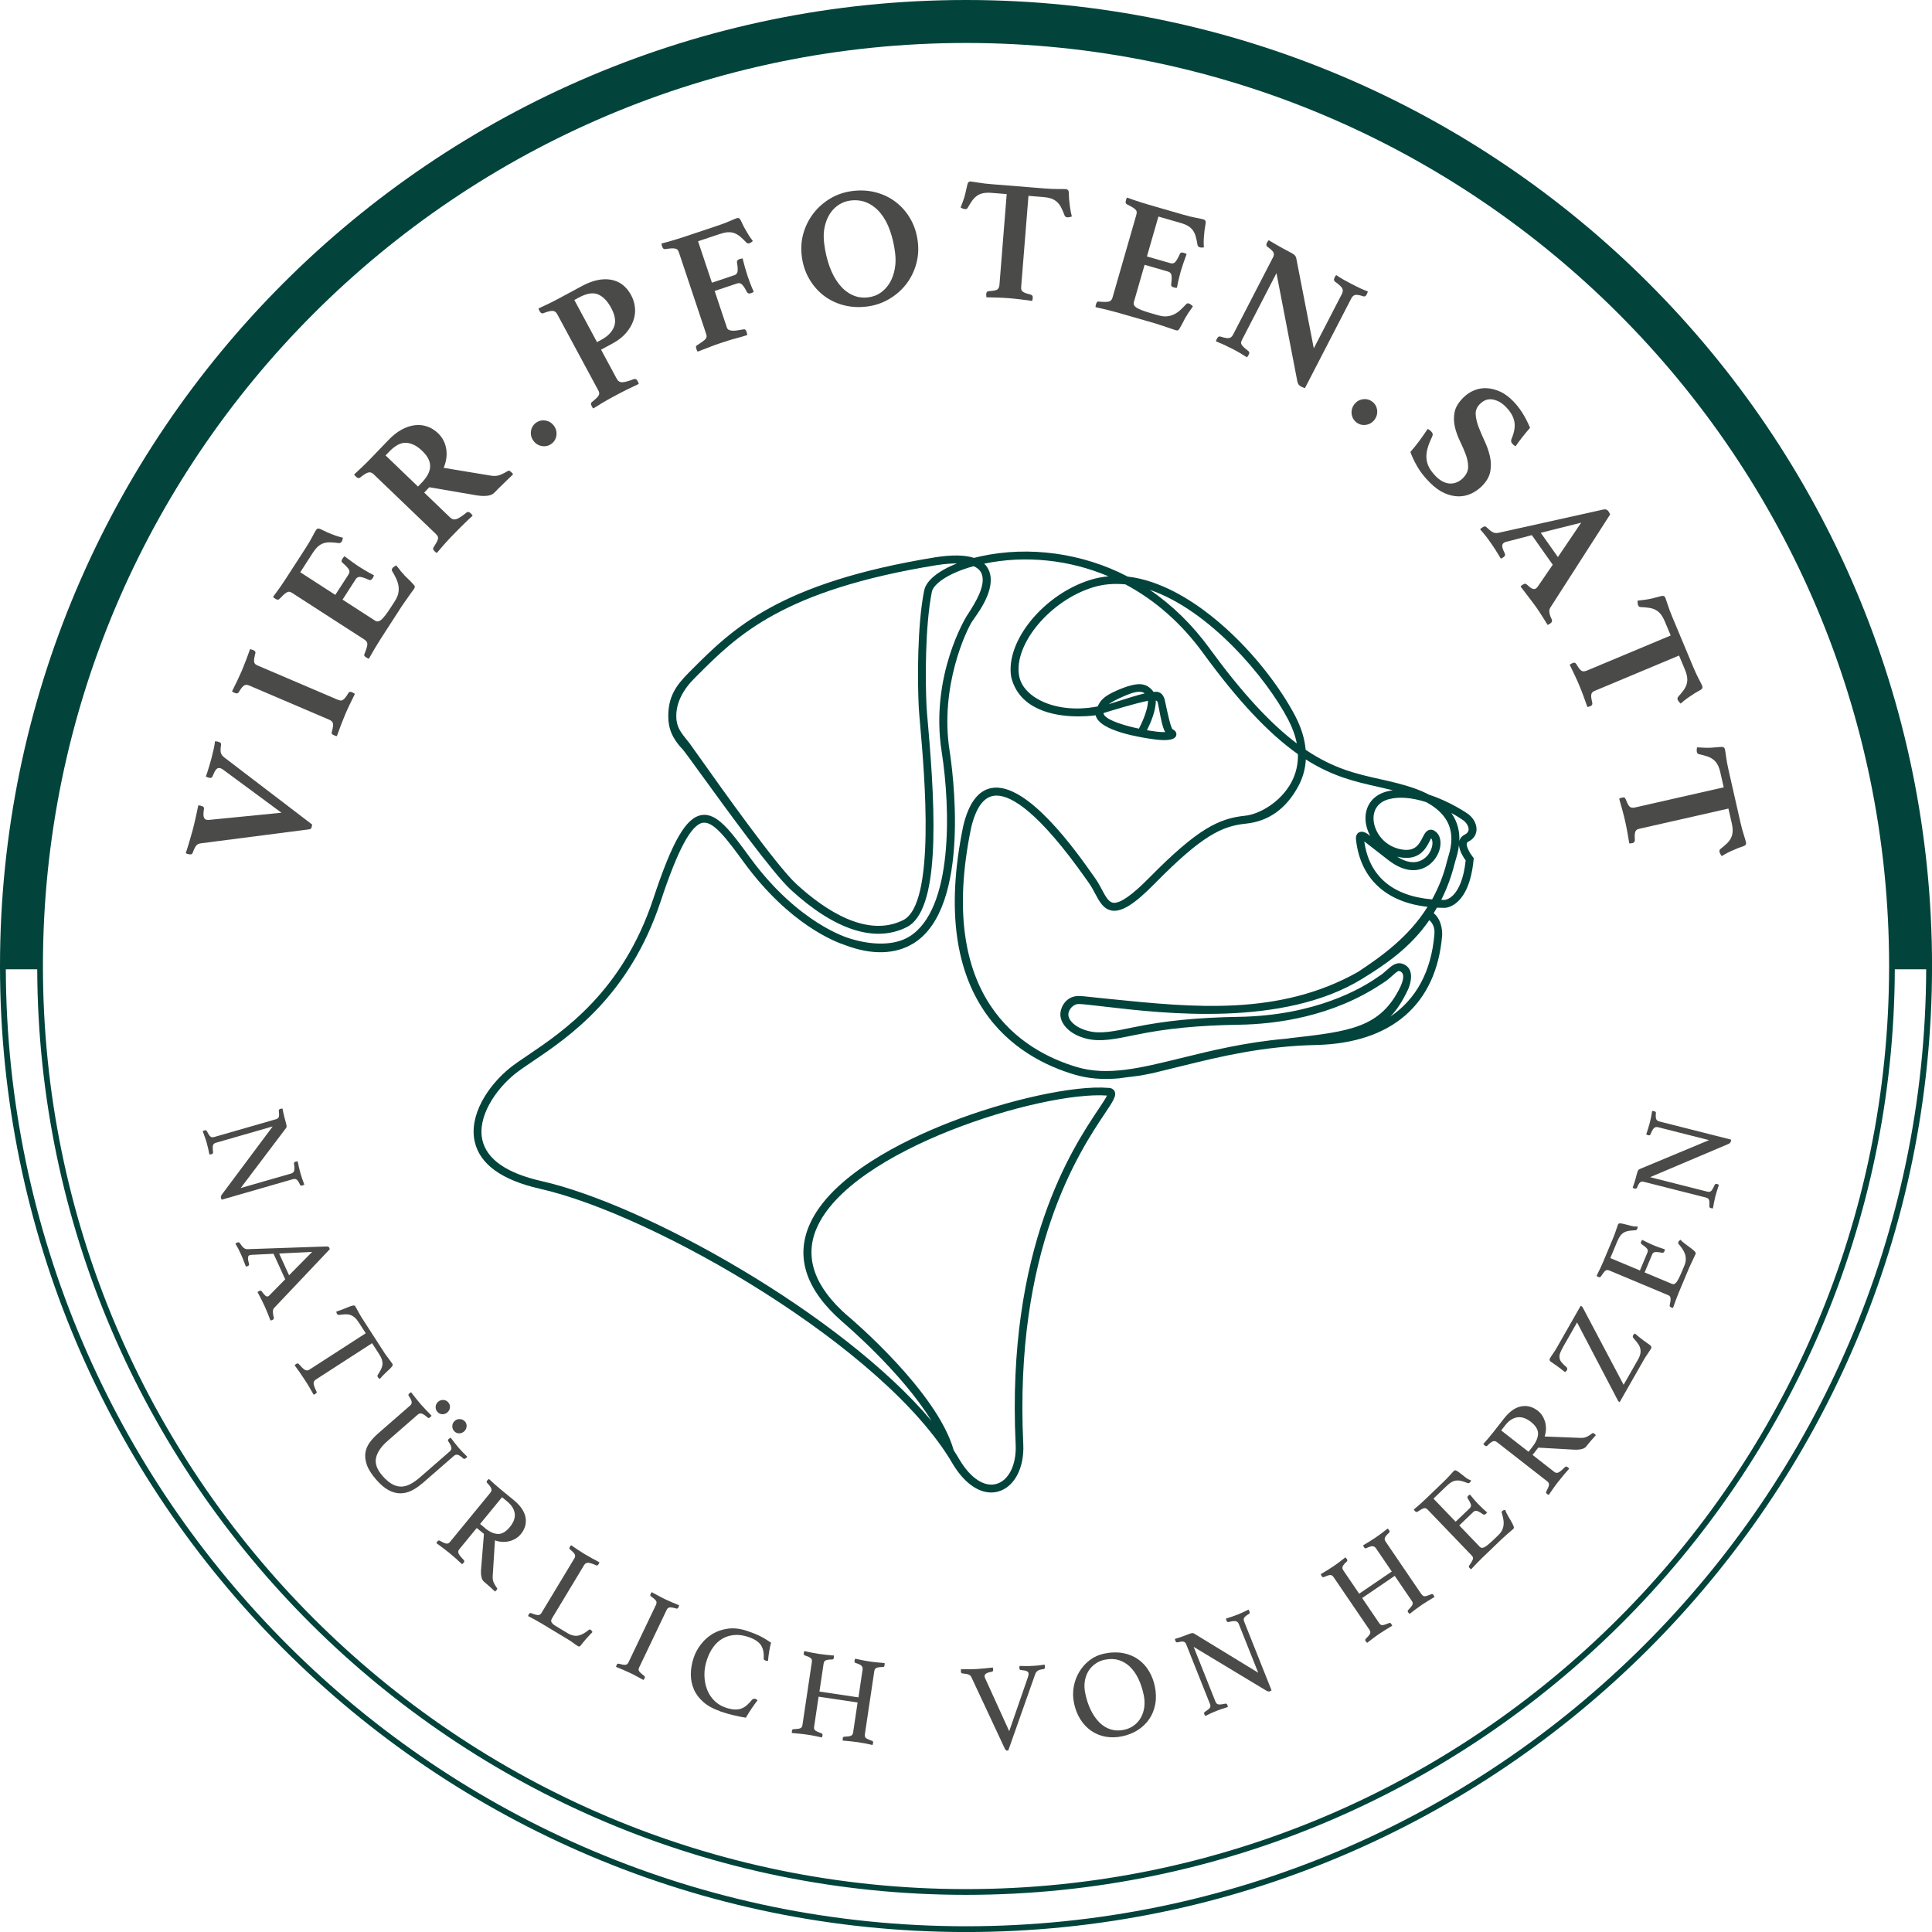 <svg xmlns="http://www.w3.org/2000/svg" id="a" viewBox="0 0 521.57 521.57"><defs><style>.b{fill:#02443b;}.c{fill:#4a4a49;}</style></defs><path class="c" d="M60.32,207.84c-.35-.25-.65-.41-.89-.47-.42-.11-.78,0-1.07,.35-.3,.34-.63,.98-1.01,1.91-.12,.35-.46,.46-1,.32-.06-.02-.13-.04-.2-.08-.07-.04-.15-.06-.24-.09l-.35-.14c.1-.26,.22-.58,.35-.97,.13-.38,.27-.81,.4-1.27,.14-.46,.28-.92,.41-1.39,.14-.46,.26-.89,.36-1.28,.23-.87,.43-1.71,.61-2.52,.18-.8,.3-1.5,.35-2.1l.38,.05c.1,0,.19,0,.28,.03,.09,.02,.16,.04,.22,.06,.58,.15,.83,.41,.76,.78-.16,.99-.18,1.71-.06,2.18,.11,.46,.43,.89,.94,1.28l23.7,18.1c-.01,.16-.02,.28-.05,.37-.02,.09-.05,.2-.08,.32-.06,.24-.15,.4-.27,.48-.12,.08-.36,.14-.72,.17l-28.88,3.73c-.23,.04-.45,.08-.64,.15-.19,.06-.38,.19-.55,.36-.18,.18-.35,.43-.51,.76-.17,.33-.35,.77-.56,1.32-.13,.38-.5,.5-1.11,.34-.09-.02-.21-.06-.38-.1-.16-.04-.28-.1-.36-.19,.15-.44,.32-.94,.49-1.51,.18-.56,.36-1.14,.52-1.72,.17-.58,.33-1.15,.49-1.7,.16-.55,.3-1.04,.41-1.46,.26-.99,.52-2.08,.78-3.27,.27-1.18,.49-2.25,.67-3.2,.17-.02,.33-.01,.48,.03,.15,.04,.27,.07,.36,.09,.54,.14,.78,.4,.72,.77-.16,.99-.19,1.7-.08,2.15,.11,.44,.34,.72,.7,.81,.21,.06,.46,.07,.76,.05l19.54-1.93-15.68-11.57h0Z"></path><path class="c" d="M91.14,188.87c.29,.12,.53,.2,.74,.24,.2,.04,.41,0,.64-.13,.22-.13,.46-.35,.71-.66,.25-.31,.55-.75,.89-1.32,.18-.26,.48-.3,.91-.12,.08,.04,.21,.1,.38,.19,.16,.09,.3,.17,.4,.25-.45,.89-.92,1.85-1.4,2.87-.49,1.02-.91,1.94-1.24,2.74-.35,.83-.73,1.77-1.13,2.81-.4,1.05-.76,2.04-1.09,2.98-.14,.01-.29-.02-.47-.1-.17-.07-.3-.13-.38-.16-.46-.2-.64-.44-.55-.74,.17-.64,.28-1.15,.34-1.55,.05-.4,.04-.72-.03-.95-.07-.23-.18-.42-.35-.55-.16-.14-.39-.27-.67-.39l-21.48-9.18c-.29-.12-.54-.19-.74-.22-.21-.02-.42,.02-.64,.13-.22,.11-.45,.32-.71,.64-.25,.32-.54,.75-.89,1.32-.21,.25-.51,.29-.92,.12-.08-.04-.21-.09-.38-.16-.17-.07-.32-.17-.44-.29,.45-.89,.91-1.84,1.4-2.85,.48-1.01,.9-1.93,1.26-2.76,.34-.8,.71-1.73,1.11-2.79,.4-1.06,.77-2.06,1.1-3,.16,.03,.33,.08,.5,.14,.18,.06,.31,.11,.4,.14,.4,.17,.58,.42,.55,.74-.17,.64-.28,1.15-.34,1.56-.05,.4-.05,.72,.01,.97,.07,.25,.18,.43,.35,.55,.17,.13,.39,.25,.68,.37l21.48,9.18h0Z"></path><path class="c" d="M81.08,154.5l9.44,6.1,3.57-5.52c.32-.49,.34-.96,.05-1.41-.29-.44-.85-1.03-1.67-1.75-.19-.16-.28-.33-.26-.5,.02-.17,.1-.36,.23-.57,.05-.08,.14-.2,.26-.36,.12-.16,.22-.27,.3-.33,.57,.44,1.24,.94,2.01,1.49,.76,.56,1.43,1.01,1.97,1.36,.47,.3,1.03,.65,1.69,1.04,.66,.39,1.42,.8,2.27,1.25,0,.11-.05,.26-.14,.43-.1,.18-.17,.31-.22,.39-.31,.47-.64,.6-1.03,.39-1.09-.48-1.88-.74-2.36-.77-.48-.03-.86,.17-1.15,.62l-3.56,5.52,8.77,5.67c.55,.35,1.14,.25,1.76-.31,.62-.56,1.46-1.65,2.5-3.27l1.06-1.65c.51-.78,.83-1.51,.96-2.18,.14-.67,.15-1.34,.04-2-.11-.66-.32-1.31-.62-1.96-.3-.64-.67-1.32-1.1-2.04-.13-.2-.11-.44,.08-.73,.08-.13,.22-.26,.42-.39,.2-.13,.39-.27,.59-.4,.17,.19,.33,.37,.47,.55,.14,.18,.28,.36,.43,.53,.2,.32,.45,.62,.74,.92,.29,.3,.51,.56,.67,.77,.23,.22,.48,.47,.77,.75,.29,.28,.55,.54,.82,.8,.26,.26,.48,.5,.67,.72,.19,.22,.32,.37,.38,.44,.14,.24,.11,.52-.09,.83-.13,.21-.34,.5-.62,.87-.28,.38-.57,.79-.88,1.23-.31,.45-.63,.9-.95,1.35-.33,.45-.61,.85-.83,1.19l-5.74,8.89c-.49,.76-1.03,1.64-1.63,2.64-.59,1.01-1.11,1.92-1.57,2.73-.14-.01-.29-.08-.46-.19-.17-.11-.29-.19-.37-.24-.39-.25-.52-.52-.38-.8,.46-1.11,.72-1.95,.79-2.51,.07-.56-.16-1.01-.68-1.36l-19.63-12.67c-.26-.17-.5-.27-.72-.3-.22-.03-.46,.03-.72,.17-.26,.14-.55,.36-.87,.66-.32,.29-.71,.68-1.17,1.16-.25,.21-.57,.19-.96-.06-.12-.08-.25-.16-.37-.24-.12-.08-.23-.18-.32-.32,.8-1.07,1.5-2.03,2.08-2.87,.58-.85,1.07-1.58,1.48-2.21l5.19-8.03c.76-1.17,1.37-2.21,1.84-3.11,.47-.9,.8-1.51,1.01-1.82,.18-.29,.44-.42,.76-.4,.26,.06,.68,.24,1.28,.55,.6,.31,1.24,.6,1.92,.85,.5,.21,.98,.4,1.47,.56,.48,.17,1.1,.34,1.83,.52-.03,.16-.07,.34-.12,.53-.05,.19-.12,.36-.23,.52-.18,.29-.44,.42-.76,.4-.88-.13-1.66-.19-2.34-.21-.67-.01-1.29,.08-1.83,.26-.55,.19-1.05,.49-1.51,.92-.46,.42-.91,.99-1.37,1.69l-3.36,5.21h0Z"></path><path class="c" d="M113.81,130.35c.67-.69,1.2-1.39,1.6-2.08,.4-.69,.64-1.39,.7-2.11,.06-.71-.07-1.44-.41-2.17-.33-.73-.91-1.49-1.74-2.29-1.39-1.34-2.81-2.05-4.27-2.16-1.45-.1-2.99,.7-4.63,2.4l-.97,1.01,8.75,8.4,.97-1.01h0Zm2.1,1.18l-1.39,1.45,7.03,6.75c.52,.5,1.09,.62,1.72,.39,.64-.23,1.52-.81,2.67-1.74,.35-.27,.72-.21,1.12,.18,.18,.17,.36,.39,.54,.65-.67,.61-1.49,1.38-2.46,2.33-.97,.94-2,1.99-3.1,3.13-.78,.81-1.51,1.6-2.2,2.38-.68,.79-1.32,1.52-1.9,2.22-.13-.04-.25-.11-.37-.22-.11-.11-.2-.19-.27-.26-.38-.37-.48-.69-.28-.98,.36-.56,.64-1.02,.84-1.39,.2-.37,.33-.68,.38-.93,.05-.26,.03-.48-.06-.68-.09-.19-.25-.4-.47-.62l-16.86-16.18c-.45-.43-.93-.58-1.44-.45-.52,.14-1.27,.61-2.26,1.42-.16,.07-.31,.09-.46,.08-.16-.02-.35-.14-.57-.36-.09-.08-.19-.18-.3-.29-.11-.11-.18-.22-.2-.33,.64-.59,1.38-1.27,2.2-2.06,.82-.78,1.54-1.51,2.17-2.15l4.88-5.08c1.14-1.19,2.31-2.11,3.5-2.78,1.2-.66,2.38-1.06,3.56-1.21,1.17-.14,2.3-.04,3.37,.33,1.07,.36,2.06,.97,2.96,1.83,1.19,1.14,1.92,2.54,2.2,4.21,.27,1.67,.05,3.38-.69,5.13l12.78,2.11c.97,.15,1.82,.08,2.55-.23,.73-.31,1.37-.64,1.91-.98,.13-.09,.27-.13,.41-.12,.14,0,.32,.11,.52,.3,.09,.08,.19,.18,.3,.29,.11,.11,.21,.24,.27,.39-.26,.23-.61,.56-1.05,1-.44,.44-.91,.89-1.39,1.35-.49,.46-.97,.92-1.44,1.4-.47,.47-.86,.86-1.16,1.18-.45,.47-1.1,.76-1.95,.85-.84,.1-1.8,.05-2.89-.12l-12.71-2.18h0Z"></path><path class="c" d="M144.04,119.04c-.6-.8-.83-1.67-.7-2.62,.13-.95,.58-1.71,1.35-2.28,.75-.55,1.59-.76,2.54-.61,.95,.15,1.71,.62,2.31,1.42,.57,.77,.8,1.63,.67,2.58-.13,.95-.57,1.7-1.31,2.26-.77,.58-1.63,.79-2.58,.63-.95-.15-1.7-.61-2.28-1.38"></path><path class="c" d="M162.4,91.69c1.67-.9,2.79-2.05,3.36-3.45,.57-1.4,.31-3.11-.78-5.14-.99-1.83-2.16-3.04-3.51-3.62-1.35-.57-3.08-.3-5.19,.84l-1.23,.67,6.12,11.37,1.23-.66h0Zm-.13,2.72l4.25,7.88c.34,.63,.85,.93,1.52,.9,.68-.03,1.7-.31,3.07-.84,.41-.15,.75,.02,1.02,.51,.12,.22,.22,.48,.32,.78-.82,.37-1.84,.86-3.05,1.46-1.21,.6-2.52,1.28-3.91,2.03-.98,.53-1.93,1.06-2.82,1.6-.9,.53-1.72,1.04-2.49,1.53-.11-.08-.21-.19-.28-.33-.07-.14-.13-.25-.18-.33-.25-.47-.24-.81,.03-1.02,.52-.42,.93-.77,1.23-1.06,.3-.29,.52-.54,.64-.77,.13-.23,.18-.45,.15-.66-.03-.21-.12-.46-.27-.73l-11.08-20.56c-.29-.55-.71-.84-1.24-.87-.53-.03-1.39,.19-2.59,.66-.16,.02-.32,0-.46-.07-.14-.06-.29-.23-.44-.51-.06-.11-.12-.23-.2-.37-.07-.14-.1-.26-.09-.38,.8-.36,1.71-.78,2.73-1.28,1.02-.5,1.93-.96,2.72-1.39l6.2-3.34c2.93-1.58,5.56-2.15,7.91-1.73,2.35,.43,4.16,1.82,5.43,4.18,.58,1.07,.92,2.2,1.03,3.39,.11,1.19-.04,2.37-.46,3.53-.42,1.16-1.08,2.27-1.99,3.32-.92,1.05-2.11,1.99-3.59,2.78l-3.12,1.68h0Z"></path><path class="c" d="M183.27,68.11c-.09-.27-.2-.48-.34-.65-.14-.17-.35-.28-.64-.35-.28-.07-.65-.08-1.1-.05-.45,.03-1.02,.1-1.7,.2-.33,0-.56-.21-.71-.65-.05-.14-.1-.29-.14-.42-.05-.13-.06-.28-.05-.45,1.3-.33,2.44-.65,3.42-.95,.98-.3,1.82-.56,2.49-.78l9.06-3.03c1.36-.45,2.5-.89,3.43-1.29,.93-.41,1.55-.67,1.88-.78,.32-.11,.61-.06,.84,.16,.17,.21,.39,.62,.66,1.23,.27,.61,.59,1.24,.97,1.86,.26,.47,.52,.92,.8,1.36,.28,.43,.64,.95,1.1,1.55-.1,.1-.23,.21-.4,.33-.17,.12-.35,.21-.53,.27-.32,.11-.59,.05-.8-.18-.61-.65-1.17-1.19-1.7-1.62-.52-.43-1.05-.75-1.6-.94-.54-.2-1.12-.27-1.74-.23-.63,.04-1.35,.21-2.18,.48l-5.84,1.95,3.74,11.19,6.1-2.04c.5-.17,.78-.53,.84-1.09,.06-.56,0-1.35-.18-2.37-.04-.41,.18-.7,.65-.86,.09-.03,.23-.07,.43-.12,.2-.05,.35-.07,.44-.07,.17,.7,.38,1.5,.64,2.42,.26,.92,.49,1.68,.7,2.3,.18,.53,.4,1.15,.67,1.87,.27,.71,.6,1.51,.99,2.39-.07,.09-.19,.17-.36,.25-.17,.07-.3,.12-.39,.16-.5,.17-.87,.06-1.09-.32-.44-.9-.85-1.56-1.25-1.97-.39-.41-.85-.53-1.35-.36l-6.1,2.04,3.31,9.9c.1,.3,.28,.5,.56,.63,.27,.12,.6,.19,1,.2,.4,.02,.85-.02,1.34-.1,.5-.09,1.02-.17,1.59-.26,.36-.09,.62,.1,.78,.57,.03,.09,.07,.24,.13,.45,.06,.21,.09,.38,.1,.51-.41,.14-.83,.27-1.24,.39-.42,.12-.84,.24-1.26,.35-.78,.2-1.62,.43-2.49,.71-.87,.27-1.74,.56-2.59,.84-.42,.14-.86,.3-1.35,.47-.48,.18-.98,.37-1.5,.58-.52,.21-1.04,.41-1.55,.59-.51,.19-.98,.37-1.42,.55-.1-.1-.18-.24-.24-.43-.06-.19-.11-.33-.14-.42-.15-.44-.08-.73,.21-.86,.89-.56,1.58-1.05,2.07-1.46,.49-.41,.63-.9,.43-1.5l-7.4-22.15h0Z"></path><path class="c" d="M234.39,80.27c1.3-.16,2.44-.59,3.41-1.29,.98-.7,1.78-1.59,2.42-2.67,.64-1.08,1.08-2.31,1.33-3.69,.26-1.37,.29-2.82,.1-4.33-.27-2.19-.73-4.2-1.38-6.03-.65-1.83-1.48-3.38-2.5-4.64-1.02-1.27-2.22-2.22-3.59-2.85-1.38-.63-2.92-.84-4.61-.63-1.08,.13-2.1,.5-3.06,1.1-.96,.61-1.77,1.41-2.43,2.41-.66,1.01-1.14,2.19-1.44,3.54-.3,1.35-.35,2.85-.15,4.48,.28,2.28,.77,4.37,1.45,6.26,.69,1.89,1.54,3.48,2.57,4.78,1.02,1.3,2.2,2.27,3.53,2.9,1.33,.64,2.78,.86,4.36,.66m-17.96-11.18c-.26-2.16-.1-4.23,.48-6.21,.59-1.98,1.5-3.77,2.75-5.37,1.24-1.59,2.77-2.91,4.56-3.97,1.8-1.05,3.77-1.71,5.93-1.98,2.22-.27,4.34-.14,6.35,.39,2.01,.54,3.8,1.41,5.37,2.63,1.57,1.21,2.88,2.73,3.92,4.54,1.04,1.82,1.69,3.85,1.97,6.1,.27,2.16,.11,4.24-.48,6.24-.58,2-1.5,3.79-2.74,5.37-1.25,1.58-2.78,2.89-4.59,3.95-1.82,1.05-3.8,1.72-5.96,1.98-2.22,.28-4.34,.14-6.34-.39-2.01-.54-3.79-1.42-5.35-2.63-1.56-1.21-2.86-2.73-3.89-4.52-1.04-1.8-1.7-3.84-1.98-6.12"></path><path class="c" d="M277.65,52.85l-1.96,24.45c-.03,.31-.02,.57,0,.77,.03,.21,.13,.39,.31,.56,.17,.17,.43,.32,.76,.46,.33,.13,.81,.27,1.42,.42,.46,.13,.67,.41,.63,.85,0,.09-.03,.23-.05,.42-.03,.18-.07,.34-.11,.46-.99-.14-2.04-.29-3.17-.42-1.13-.14-2.12-.24-2.99-.31-.9-.07-1.9-.13-3.01-.17-1.1-.04-2.15-.07-3.15-.08-.05-.13-.08-.29-.08-.47,0-.19,0-.33,0-.42,.02-.21,.07-.39,.16-.52,.08-.14,.3-.22,.65-.26,1.16-.06,1.9-.21,2.21-.45,.32-.24,.5-.67,.55-1.29l1.95-24.45-4.09-.33c-.87-.07-1.61-.04-2.23,.08-.62,.12-1.17,.35-1.64,.67-.48,.32-.92,.75-1.32,1.3-.4,.55-.82,1.2-1.25,1.98-.15,.27-.39,.39-.73,.36-.19-.01-.4-.08-.64-.17-.24-.1-.42-.18-.54-.26,.28-.72,.51-1.37,.72-1.93,.2-.56,.37-1.11,.51-1.67,.18-.7,.32-1.33,.43-1.88,.11-.55,.21-.95,.33-1.19,.14-.27,.41-.39,.78-.36,.34,.03,1.01,.13,2.01,.3,1,.18,2.22,.32,3.64,.43l14.31,1.15c1.4,.11,2.6,.16,3.61,.15,1.01-.01,1.71,0,2.08,.03,.34,.03,.58,.19,.71,.48,.07,.26,.11,.67,.11,1.23,0,.56,.05,1.2,.15,1.93,.05,.57,.12,1.14,.22,1.73,.09,.59,.23,1.26,.42,2.02-.16,.05-.36,.11-.6,.16-.24,.06-.45,.08-.64,.06-.34-.03-.58-.18-.71-.48-.31-.84-.61-1.55-.93-2.16-.31-.61-.68-1.1-1.1-1.49-.42-.39-.93-.7-1.52-.92-.59-.21-1.31-.35-2.14-.42l-4.09-.33h0Z"></path><path class="c" d="M312.74,58.43l-3.11,10.8,6.32,1.82c.57,.16,1.02,.04,1.37-.36,.34-.4,.74-1.1,1.19-2.11,.1-.23,.23-.36,.4-.39,.17-.03,.38-.02,.61,.05,.09,.03,.23,.08,.42,.15,.19,.07,.33,.14,.41,.19-.26,.67-.54,1.46-.85,2.36-.31,.9-.55,1.66-.73,2.28-.15,.54-.32,1.18-.5,1.92-.18,.74-.36,1.58-.54,2.54-.11,.03-.26,.03-.45,0-.2-.04-.34-.07-.43-.1-.54-.15-.76-.44-.67-.87,.15-1.19,.17-2.01,.06-2.48-.11-.47-.41-.77-.92-.92l-6.32-1.82-2.89,10.04c-.18,.63,.09,1.16,.8,1.59,.72,.43,2,.92,3.85,1.45l1.89,.54c.9,.26,1.68,.36,2.36,.29,.68-.06,1.32-.24,1.93-.53,.6-.3,1.17-.68,1.69-1.16,.53-.48,1.07-1.03,1.64-1.64,.15-.18,.39-.22,.72-.13,.15,.04,.31,.14,.5,.29,.18,.15,.36,.3,.55,.45-.13,.22-.26,.43-.4,.61-.14,.19-.26,.38-.38,.57-.24,.29-.47,.61-.67,.97-.2,.36-.38,.65-.54,.86-.14,.28-.31,.6-.49,.95-.18,.35-.36,.69-.53,1.01-.17,.32-.34,.61-.49,.86-.15,.24-.26,.41-.31,.49-.19,.2-.46,.26-.82,.15-.24-.07-.58-.18-1.02-.34-.44-.16-.92-.32-1.44-.49-.52-.16-1.04-.34-1.57-.52-.53-.19-.99-.34-1.37-.45l-10.17-2.93c-.87-.25-1.87-.51-3-.79-1.13-.28-2.16-.51-3.07-.71-.03-.14,0-.3,.04-.5,.06-.19,.1-.33,.12-.42,.13-.45,.34-.64,.65-.59,1.2,.12,2.07,.13,2.64,.03,.56-.1,.92-.44,1.1-1.04l6.46-22.45c.09-.3,.11-.56,.08-.78-.03-.22-.16-.43-.37-.64-.21-.21-.51-.42-.89-.64-.37-.22-.85-.48-1.45-.78-.28-.18-.35-.49-.21-.94,.04-.15,.09-.29,.12-.43,.04-.13,.11-.27,.21-.4,1.26,.46,2.38,.85,3.35,1.16,.98,.31,1.82,.57,2.54,.78l9.18,2.65c1.34,.39,2.52,.67,3.51,.86,1,.19,1.68,.34,2.04,.44,.33,.09,.53,.3,.6,.61,.02,.27-.03,.73-.16,1.39-.12,.66-.21,1.36-.26,2.09-.06,.53-.09,1.05-.11,1.57-.02,.51,0,1.15,.04,1.9-.17,.02-.35,.03-.55,.04-.2,.01-.38-.01-.56-.07-.33-.09-.53-.3-.6-.61-.14-.88-.3-1.64-.48-2.29-.18-.65-.45-1.21-.78-1.68-.33-.47-.77-.86-1.31-1.18-.54-.32-1.21-.59-2.02-.82l-5.96-1.72h0Z"></path><path class="c" d="M354.66,94.07l7.6-14.71c.31-.61,.33-1.14,.04-1.61-.29-.46-.92-1.03-1.9-1.71-.31-.27-.36-.63-.13-1.07,.04-.08,.1-.19,.17-.33,.07-.14,.17-.26,.3-.37,.65,.44,1.29,.84,1.94,1.21,.65,.37,1.41,.78,2.3,1.24,.88,.46,1.65,.83,2.3,1.14,.65,.3,1.31,.57,1.99,.82-.05,.15-.1,.3-.15,.45-.06,.14-.11,.26-.15,.34-.24,.47-.55,.65-.9,.53-.98-.33-1.7-.46-2.16-.38-.46,.08-.83,.39-1.11,.94l-12.52,24.23c-.12-.03-.32-.11-.59-.22-.27-.12-.45-.21-.53-.25-.19-.1-.38-.26-.55-.47-.17-.21-.3-.53-.39-.96l-5.62-29.15-9.25,17.9c-.14,.28-.24,.52-.29,.72-.05,.2-.01,.41,.1,.63,.11,.21,.32,.46,.61,.74,.29,.28,.7,.62,1.23,1.03,.12,.1,.21,.23,.25,.37,.04,.15,0,.37-.17,.67-.1,.19-.25,.42-.44,.67-.66-.41-1.29-.8-1.87-1.15-.59-.36-1.28-.74-2.08-1.15-.8-.41-1.58-.79-2.33-1.13-.75-.34-1.45-.63-2.08-.89,0-.14,.04-.28,.11-.42,.07-.14,.13-.25,.17-.33,.14-.27,.29-.45,.44-.51,.15-.06,.31-.07,.46-.03,1.08,.35,1.85,.48,2.31,.41,.46-.07,.82-.38,1.1-.9l10.83-20.96c.23-.44,.26-.85,.09-1.24-.17-.39-.73-.91-1.68-1.58-.29-.25-.32-.6-.09-1.05,.03-.05,.06-.11,.1-.18,.03-.07,.09-.14,.16-.21l.21-.31c.38,.23,.73,.44,1.09,.64,.35,.2,.7,.41,1.04,.62,.6,.34,1.2,.68,1.81,1.01,.61,.34,1.11,.6,1.5,.8,.8,.41,1.31,.72,1.52,.92,.21,.2,.37,.45,.46,.73l4.77,24.51h0Z"></path><path class="c" d="M365.59,109.19c.6-.8,1.37-1.27,2.31-1.4,.95-.15,1.8,.07,2.57,.65,.74,.56,1.18,1.32,1.3,2.26,.12,.95-.11,1.82-.71,2.62-.58,.77-1.34,1.22-2.28,1.37-.95,.14-1.79-.06-2.54-.62-.77-.58-1.22-1.35-1.34-2.29-.12-.95,.11-1.81,.68-2.58"></path><path class="c" d="M409.15,120.48c-.26-.13-.5-.31-.72-.53-.31-.31-.47-.59-.48-.84-.01-.25,.03-.46,.11-.64,.76-1.76,1.01-3.31,.76-4.66-.25-1.36-1.04-2.7-2.38-4.05-1.05-1.05-2.21-1.69-3.46-1.92-1.26-.23-2.41,.19-3.47,1.24-.82,.81-1.19,1.74-1.13,2.8,.06,1.06,.33,2.19,.8,3.42,.47,1.22,1.01,2.5,1.64,3.83,.62,1.33,1.09,2.69,1.41,4.06,.31,1.37,.34,2.75,.09,4.12-.26,1.37-1.02,2.69-2.3,3.96-.84,.83-1.8,1.5-2.88,2-1.08,.5-2.23,.74-3.45,.73-1.22-.02-2.49-.32-3.79-.9-1.3-.59-2.62-1.54-3.93-2.87-1.45-1.45-2.58-2.91-3.41-4.37-.82-1.46-1.42-2.74-1.8-3.85,.88-1.01,1.71-2.04,2.48-3.09,.77-1.05,1.5-2.1,2.19-3.13,.31,.13,.6,.34,.89,.63,.26,.26,.41,.51,.45,.74,.03,.23-.03,.51-.19,.84-.55,1.12-.96,2.16-1.21,3.11-.26,.96-.35,1.86-.27,2.7,.07,.85,.32,1.66,.74,2.44,.42,.79,1.04,1.57,1.82,2.37,.68,.68,1.36,1.17,2.03,1.47,.67,.3,1.31,.45,1.93,.45,.61,0,1.21-.13,1.78-.39,.57-.26,1.08-.61,1.52-1.06,.95-.94,1.42-1.95,1.43-3.03,0-1.08-.21-2.2-.65-3.37-.44-1.17-.96-2.38-1.57-3.63-.61-1.26-1.07-2.53-1.37-3.83-.3-1.3-.33-2.61-.08-3.93,.25-1.32,1.04-2.64,2.36-3.96,.88-.88,1.86-1.53,2.95-1.97,1.07-.44,2.2-.63,3.38-.57,1.18,.06,2.36,.36,3.57,.9,1.19,.54,2.35,1.37,3.47,2.5,.92,.93,1.74,1.96,2.48,3.1,.73,1.13,1.46,2.52,2.18,4.18-.62,.7-1.29,1.51-2.02,2.43-.73,.92-1.36,1.77-1.89,2.56"></path><path class="c" d="M420.58,150.39l6.28-9.29-10.91,2.74,4.63,6.55h0Zm-1.39,2.07l-5.65-7.99-6.69,1.75c-.18,.01-.36,.06-.53,.14-.17,.09-.29,.15-.37,.21-.28,.2-.41,.49-.4,.88,0,.39,.24,1.04,.68,1.94,.2,.39,.08,.74-.35,1.04-.18,.13-.41,.25-.7,.38-.44-.73-.9-1.48-1.4-2.27-.5-.79-1.01-1.55-1.54-2.29-.35-.51-.74-1.03-1.17-1.58-.42-.54-.91-1.12-1.47-1.75,.06-.13,.16-.23,.29-.32,.13-.09,.23-.16,.31-.22,.48-.34,.85-.35,1.11-.04,.71,.68,1.27,1.13,1.69,1.34,.42,.22,.92,.27,1.49,.17l28.42-6.31c.57-.1,1,.05,1.29,.46,.09,.13,.17,.26,.25,.4,.08,.14,.15,.29,.24,.46l-16.15,25.16c-.27,.42-.35,.91-.23,1.48,.11,.57,.31,1.13,.6,1.69,.19,.44,.07,.8-.36,1.11-.2,.14-.45,.28-.74,.41-.52-.85-1.04-1.68-1.56-2.49-.52-.82-1.02-1.57-1.5-2.25-.25-.35-.56-.78-.93-1.28-.37-.5-.76-1.01-1.16-1.52-.4-.52-.79-1.03-1.17-1.54-.38-.51-.71-.94-.98-1.27,.06-.13,.16-.23,.29-.32,.13-.09,.23-.16,.31-.21,.23-.16,.43-.24,.6-.23,.18,.01,.31,.05,.41,.14,.6,.57,1.09,.96,1.48,1.15,.39,.2,.75,.18,1.08-.05,.15-.11,.32-.28,.49-.52l4.02-5.87h0Z"></path><path class="c" d="M453.29,176.97l-22.62,9.47c-.29,.12-.52,.24-.68,.36-.17,.12-.29,.29-.36,.53-.07,.23-.09,.53-.06,.89,.04,.36,.13,.84,.28,1.45,.09,.47-.06,.78-.46,.95-.08,.03-.22,.08-.39,.14-.18,.06-.33,.1-.46,.11-.33-.94-.68-1.94-1.08-3.01-.4-1.06-.76-2-1.1-2.8-.35-.83-.75-1.75-1.22-2.74-.47-1-.93-1.95-1.37-2.84,.09-.11,.22-.2,.39-.29,.17-.09,.29-.15,.37-.18,.2-.08,.38-.12,.54-.1,.16,.01,.34,.17,.53,.46,.59,1,1.06,1.59,1.42,1.76,.35,.17,.82,.14,1.39-.1l22.62-9.47-1.59-3.79c-.34-.8-.7-1.45-1.09-1.94-.39-.49-.84-.88-1.35-1.15-.5-.28-1.09-.47-1.76-.58-.67-.11-1.45-.18-2.34-.21-.31,0-.53-.17-.66-.48-.07-.17-.12-.39-.14-.65-.03-.26-.04-.46-.03-.6,.77-.09,1.45-.17,2.04-.25,.59-.08,1.16-.18,1.72-.31,.7-.16,1.33-.32,1.87-.48,.54-.16,.94-.24,1.21-.25,.31,0,.54,.18,.68,.52,.13,.32,.35,.96,.66,1.93,.3,.97,.73,2.11,1.29,3.43l5.54,13.25c.54,1.29,1.05,2.38,1.52,3.28,.48,.9,.79,1.52,.93,1.86,.13,.32,.1,.6-.1,.85-.19,.19-.54,.4-1.04,.66-.5,.26-1.05,.6-1.65,1.02-.48,.3-.96,.63-1.43,.98-.48,.35-1.01,.79-1.6,1.3-.12-.12-.26-.27-.42-.46-.16-.19-.28-.36-.35-.53-.14-.32-.1-.6,.1-.85,.6-.66,1.1-1.26,1.49-1.81,.39-.55,.67-1.11,.82-1.66,.16-.55,.2-1.14,.12-1.77-.08-.62-.28-1.33-.6-2.1l-1.58-3.79h0Z"></path><path class="c" d="M466.64,218.28l-23.92,5.42c-.31,.07-.55,.15-.74,.24-.19,.09-.33,.24-.44,.46-.11,.21-.18,.5-.21,.86-.03,.36-.02,.85,.02,1.48,.01,.47-.2,.76-.62,.86-.09,.02-.23,.04-.41,.07-.19,.02-.34,.04-.47,.03-.16-.98-.34-2.04-.54-3.15-.2-1.12-.41-2.1-.6-2.95-.2-.88-.44-1.85-.73-2.92-.29-1.07-.58-2.08-.86-3.04,.11-.09,.25-.16,.43-.22,.18-.06,.31-.09,.4-.11,.21-.05,.4-.05,.55,0,.15,.05,.3,.23,.43,.55,.41,1.09,.77,1.74,1.1,1.98,.32,.23,.79,.27,1.39,.14l23.92-5.43-.91-4c-.19-.85-.44-1.55-.74-2.1-.3-.55-.68-1.01-1.13-1.37-.45-.36-.99-.65-1.63-.87-.64-.22-1.4-.43-2.27-.61-.3-.06-.49-.26-.57-.59-.04-.18-.05-.41-.03-.67,.02-.26,.05-.46,.08-.59,.77,.05,1.46,.08,2.06,.11,.59,.03,1.17,.02,1.74-.01,.72-.04,1.37-.09,1.92-.15,.56-.06,.97-.08,1.23-.04,.3,.06,.49,.27,.58,.63,.08,.33,.18,1,.31,2.01,.13,1,.35,2.21,.67,3.6l3.18,14.01c.31,1.36,.62,2.53,.94,3.49,.31,.97,.51,1.63,.59,1.99,.08,.33,0,.6-.24,.82-.22,.15-.6,.3-1.14,.47-.54,.17-1.14,.41-1.8,.72-.53,.21-1.06,.45-1.58,.71-.53,.26-1.14,.6-1.8,1.01-.09-.14-.21-.32-.34-.53-.13-.21-.21-.41-.25-.58-.08-.33,0-.61,.25-.82,.7-.54,1.3-1.05,1.78-1.53,.48-.47,.85-.97,1.09-1.49,.25-.52,.39-1.09,.42-1.72,.03-.62-.04-1.35-.23-2.17l-.91-4h0Z"></path><path class="c" d="M64.94,320.74l13.62-3.92c.48-.14,.76-.41,.86-.81,.1-.4,.08-1.03-.05-1.89-.04-.25,.1-.42,.45-.52,.13-.04,.32-.07,.54-.09,.12,.56,.24,1.12,.36,1.7,.13,.57,.27,1.11,.41,1.61,.14,.48,.3,.97,.48,1.49,.18,.51,.37,1.01,.55,1.5-.2,.1-.37,.18-.5,.22-.35,.1-.56,.04-.65-.17-.32-.71-.62-1.17-.89-1.38-.27-.22-.63-.26-1.06-.14l-19.2,5.53s-.07-.11-.11-.22c-.05-.1-.07-.19-.09-.26-.04-.15-.05-.3,0-.46,.04-.15,.15-.35,.34-.59l13.62-18.25-15.35,4.42c-.44,.13-.7,.36-.78,.72-.09,.35-.08,.99,.02,1.9,.02,.23-.12,.38-.43,.47-.13,.04-.31,.07-.54,.09-.11-.56-.23-1.12-.36-1.68-.13-.56-.26-1.08-.4-1.56-.12-.44-.29-.94-.49-1.51-.2-.58-.4-1.1-.57-1.57,.2-.11,.37-.18,.5-.21,.3-.09,.51-.02,.62,.21,.38,.74,.69,1.22,.95,1.44,.25,.22,.59,.27,1.03,.14l16.75-4.82c.35-.1,.58-.3,.69-.6,.11-.3,.11-.86,0-1.67-.02-.25,.13-.43,.45-.52,.11-.03,.21-.05,.31-.05,.06-.02,.14-.03,.24-.03,.08,.45,.17,.87,.26,1.27,.08,.36,.17,.73,.27,1.12,.1,.39,.2,.74,.28,1.04,.18,.63,.28,1.06,.3,1.28,.02,.22-.05,.42-.18,.6l-12.24,16.19h0Z"></path><path class="c" d="M78.03,344.28l6.25-6.32-8.92,.45,2.67,5.86h0Zm-1.04,1.07l-3.14-6.88-5.87,.29c-.3,.01-.52,.05-.69,.13-.43,.19-.45,.96-.07,2.3,.04,.16,.04,.28-.03,.37-.07,.09-.17,.17-.29,.22-.12,.06-.3,.11-.52,.16-.21-.58-.44-1.17-.69-1.81-.25-.63-.51-1.25-.79-1.84-.19-.41-.39-.83-.61-1.25-.22-.42-.47-.85-.74-1.3,.14-.11,.3-.21,.46-.28,.14-.06,.27-.1,.4-.09,.12,0,.24,.08,.34,.24,.39,.59,.74,1.01,1.04,1.26,.3,.25,.65,.37,1.04,.36l21.29-.73c.41-.01,.68,.1,.79,.35,.04,.08,.07,.22,.11,.4l-15.04,15.88c-.23,.26-.33,.64-.3,1.14,.03,.51,.11,.98,.24,1.42,.01,.14,0,.27-.04,.37-.04,.1-.15,.2-.33,.28-.13,.06-.3,.11-.52,.16-.26-.68-.52-1.34-.78-1.99-.26-.65-.52-1.25-.77-1.81-.26-.58-.58-1.22-.94-1.95-.37-.73-.71-1.38-1.02-1.95,.19-.14,.34-.23,.47-.29,.19-.08,.33-.1,.44-.07,.1,.04,.17,.09,.2,.15,.35,.49,.67,.87,.95,1.14,.28,.27,.56,.34,.83,.22,.12-.06,.26-.17,.41-.34l4.2-4.27h0Z"></path><path class="c" d="M100.47,362.6l-15.21,9.83c-.44,.28-.63,.66-.58,1.14,.05,.48,.31,1.18,.77,2.09,.13,.21,.05,.41-.26,.6-.13,.09-.31,.17-.52,.26-.35-.63-.74-1.3-1.14-1.99-.41-.7-.83-1.38-1.28-2.06-.43-.67-.88-1.33-1.35-2.01-.48-.67-.93-1.3-1.36-1.89,.16-.16,.31-.28,.45-.37,.27-.17,.48-.17,.64,0,.67,.78,1.21,1.3,1.62,1.57,.42,.27,.84,.27,1.28-.02l15.21-9.82-1.9-2.94c-.37-.57-.74-1.01-1.1-1.32-.37-.32-.76-.54-1.17-.68-.41-.14-.87-.19-1.36-.17-.5,.02-1.06,.08-1.68,.16-.12,.02-.23,0-.32-.06-.1-.06-.17-.13-.22-.2-.14-.21-.19-.43-.18-.65,.81-.25,1.5-.5,2.1-.75,.59-.24,1.09-.44,1.49-.6,.4-.15,.73-.24,.97-.28,.24-.04,.43,.04,.55,.23,.08,.13,.2,.33,.34,.59,.14,.26,.29,.53,.45,.82,.16,.29,.32,.58,.49,.88,.17,.3,.33,.57,.49,.82l6.14,9.51c.15,.23,.32,.48,.53,.75,.2,.27,.41,.54,.61,.82,.2,.28,.39,.52,.56,.75s.31,.41,.4,.57c.12,.19,.11,.39-.03,.61-.14,.21-.37,.47-.68,.78-.31,.31-.7,.68-1.18,1.11-.48,.43-.97,.96-1.48,1.58-.1-.08-.19-.14-.29-.2-.1-.05-.17-.14-.25-.26-.05-.08-.09-.17-.11-.29-.03-.12,0-.23,.07-.33,.34-.51,.62-.99,.85-1.44,.22-.44,.36-.87,.42-1.29,.05-.42,0-.87-.13-1.33-.14-.46-.39-.98-.76-1.55l-1.89-2.93h0Z"></path><path class="c" d="M122.58,386.32c-.34-.39-.5-.86-.47-1.39,.03-.54,.25-.98,.66-1.34,.41-.36,.88-.52,1.43-.48,.54,.04,.98,.25,1.33,.65,.34,.39,.49,.85,.43,1.37-.05,.53-.28,.97-.69,1.32-.41,.36-.87,.52-1.39,.5-.52-.03-.95-.24-1.29-.63m-4.5-5.16c-.36-.41-.52-.87-.48-1.4,.03-.53,.26-.97,.67-1.33,.41-.36,.88-.52,1.42-.49,.53,.03,.98,.25,1.33,.66,.34,.39,.49,.85,.44,1.37-.05,.52-.28,.97-.69,1.32-.41,.35-.87,.52-1.39,.5-.52-.03-.95-.24-1.29-.63m-4.16,19.33c-.97,.85-1.95,1.5-2.93,1.97-.99,.47-2,.7-3.03,.68-1.03-.01-2.08-.31-3.14-.89-1.06-.58-2.14-1.5-3.26-2.78-1.28-1.47-2.13-2.81-2.55-4.03-.42-1.22-.54-2.33-.37-3.34,.17-1.01,.58-1.92,1.21-2.77,.63-.84,1.35-1.6,2.15-2.3l8.69-7.58c.34-.3,.48-.63,.43-1-.05-.37-.33-.93-.82-1.67-.13-.19-.06-.4,.21-.64,.1-.09,.26-.19,.45-.3,.41,.54,.84,1.09,1.28,1.65,.44,.56,.88,1.08,1.31,1.58,.39,.44,.85,.95,1.4,1.53,.54,.57,1.06,1.1,1.54,1.59-.14,.18-.26,.31-.37,.4-.27,.24-.49,.28-.65,.13-.65-.58-1.18-.94-1.57-1.08-.4-.15-.77-.08-1.11,.22l-8.13,7.09c-1.77,1.54-2.82,3.08-3.16,4.61-.33,1.54,.24,3.14,1.71,4.83,.83,.95,1.65,1.67,2.44,2.15,.79,.48,1.6,.74,2.41,.78,.82,.04,1.66-.16,2.53-.58,.87-.43,1.8-1.08,2.79-1.93l8.05-7.02c.34-.3,.48-.64,.4-1.03-.07-.39-.35-.96-.84-1.69-.15-.2-.09-.42,.19-.66,.1-.09,.26-.19,.46-.3,.4,.52,.79,1.03,1.17,1.52,.38,.49,.72,.91,1.02,1.25,.36,.41,.73,.81,1.12,1.21,.39,.39,.78,.78,1.17,1.16-.14,.18-.26,.32-.37,.41-.08,.07-.19,.13-.33,.16-.14,.03-.25,0-.35-.06-.62-.57-1.11-.91-1.49-1.01-.38-.1-.74-.01-1.08,.29l-8.59,7.49h0Z"></path><path class="c" d="M130.97,412.57c1.22,1,2.38,1.52,3.47,1.54,1.09,.04,2.16-.6,3.22-1.89,.44-.54,.78-1.1,1.02-1.67,.23-.57,.33-1.14,.3-1.73-.03-.58-.22-1.17-.56-1.77-.34-.6-.87-1.19-1.58-1.78l-1.31-1.08-5.93,7.23,1.39,1.14h0Zm-.33,1.52l-1.94-1.59-4.73,5.77c-.31,.38-.35,.79-.11,1.23,.24,.43,.7,1,1.36,1.68,.18,.21,.16,.44-.05,.7-.1,.12-.24,.26-.42,.41-.45-.42-.99-.93-1.64-1.51-.65-.58-1.3-1.13-1.95-1.66-.45-.37-.99-.79-1.61-1.25-.61-.46-1.2-.89-1.75-1.29,.11-.21,.2-.36,.29-.46,.2-.25,.41-.31,.63-.19,.75,.44,1.32,.7,1.72,.77,.39,.08,.73-.06,1.02-.41l10.95-13.35c.27-.33,.35-.68,.23-1.06-.12-.37-.51-.91-1.17-1.59-.16-.16-.13-.38,.1-.66,.09-.1,.22-.23,.4-.38,.5,.47,1.01,.94,1.55,1.42,.54,.49,1.06,.94,1.57,1.35l3.54,2.9c1.89,1.55,2.97,3.13,3.25,4.75,.28,1.62-.16,3.14-1.32,4.55-.32,.38-.71,.73-1.18,1.04-.48,.31-1.02,.56-1.62,.74-.6,.18-1.26,.26-1.96,.25-.71,0-1.44-.14-2.18-.41l-.61,9.67c-.04,.73,.07,1.34,.33,1.85,.26,.5,.53,.95,.81,1.32,.13,.16,.11,.34-.07,.55-.12,.14-.26,.28-.44,.43-.37-.36-.84-.8-1.39-1.29-.55-.5-1.08-.95-1.57-1.35-.37-.3-.61-.77-.73-1.39-.12-.62-.14-1.32-.07-2.08l.77-9.5h0Z"></path><path class="c" d="M148.94,437.08c-.2,.33-.2,.65,.01,.96,.21,.31,.56,.62,1.07,.92l3.16,1.91c.56,.34,1.09,.56,1.58,.66,.49,.1,.97,.11,1.42,0,.45-.09,.91-.28,1.37-.54,.46-.26,.93-.59,1.41-.99,.15-.12,.31-.13,.49-.02,.1,.06,.18,.14,.26,.25,.08,.11,.16,.23,.24,.36-.49,.5-.99,1.04-1.51,1.61-.52,.58-1.07,1.24-1.65,1.99-.15,.2-.29,.3-.42,.3-.13,0-.27-.04-.4-.12-.33-.2-.72-.47-1.19-.82-.46-.35-.88-.63-1.25-.85l-7.26-4.38c-.45-.27-1.01-.6-1.71-.98-.7-.38-1.36-.74-2.01-1.07,.08-.22,.15-.38,.22-.5,.16-.27,.35-.37,.57-.29,.88,.35,1.51,.52,1.9,.53,.39,0,.69-.16,.9-.51l8.93-14.81c.23-.39,.26-.75,.09-1.08-.17-.33-.61-.78-1.32-1.36-.08-.08-.12-.18-.12-.29,0-.12,.04-.24,.11-.35,.08-.14,.2-.29,.36-.46,.64,.43,1.26,.86,1.88,1.28,.62,.41,1.15,.75,1.6,1.02,.66,.4,1.36,.8,2.12,1.22,.75,.42,1.43,.78,2.03,1.09-.08,.22-.15,.38-.22,.5-.2,.33-.41,.44-.63,.33-.89-.4-1.59-.63-2.1-.69-.51-.05-.91,.16-1.2,.65l-8.75,14.52h0Z"></path><path class="c" d="M172.54,450.17c-.2,.41-.18,.76,.03,1.05,.21,.29,.67,.7,1.36,1.23,.18,.14,.21,.35,.08,.63-.06,.12-.16,.28-.3,.46-.61-.34-1.23-.68-1.85-1.01-.62-.34-1.21-.64-1.79-.91-.55-.26-1.16-.54-1.84-.83-.68-.29-1.32-.55-1.93-.79,.05-.22,.11-.39,.17-.52,.13-.28,.31-.4,.54-.34,.84,.23,1.45,.33,1.81,.3,.36-.03,.64-.24,.84-.65l7.44-15.57c.19-.41,.19-.77-.01-1.08-.21-.31-.66-.71-1.38-1.2-.11-.08-.16-.18-.16-.3,0-.12,.04-.24,.1-.36,.06-.12,.16-.27,.29-.46,.59,.33,1.21,.67,1.87,1.02,.65,.34,1.23,.65,1.76,.9,.51,.25,1.1,.51,1.78,.8,.68,.28,1.34,.56,1.99,.82-.06,.22-.11,.39-.17,.52-.14,.31-.33,.43-.55,.38-.83-.25-1.43-.35-1.8-.32-.37,.04-.65,.26-.85,.67l-7.44,15.58h0Z"></path><path class="c" d="M194.38,461.95c-1.8-.6-3.28-1.41-4.45-2.42-1.16-1.01-2.03-2.15-2.59-3.42-.56-1.27-.84-2.64-.84-4.11,0-1.46,.26-2.96,.77-4.48,.42-1.26,1.07-2.47,1.94-3.6,.87-1.14,1.92-2.08,3.16-2.83s2.64-1.21,4.21-1.42c1.57-.2,3.26,0,5.06,.6,.71,.24,1.35,.47,1.93,.7,.58,.23,1.12,.47,1.64,.73,.51,.26,1,.52,1.48,.82,.48,.29,.97,.6,1.47,.94-.17,.59-.33,1.32-.48,2.2-.15,.88-.27,1.79-.34,2.71-.2,.03-.39,.01-.56-.04-.17-.06-.32-.13-.45-.22-.12-.09-.18-.24-.16-.44,.09-1.54-.18-2.76-.82-3.64-.64-.88-1.75-1.59-3.33-2.11-1.33-.45-2.57-.62-3.73-.53-1.16,.09-2.22,.4-3.18,.94-.96,.54-1.79,1.29-2.51,2.26-.72,.97-1.3,2.11-1.74,3.44-.5,1.48-.73,2.92-.69,4.31,.03,1.4,.28,2.67,.74,3.83,.46,1.16,1.11,2.15,1.97,2.99,.85,.83,1.86,1.44,3.01,1.83,.92,.31,1.73,.48,2.42,.51,.7,.03,1.3-.05,1.84-.26,.53-.2,1.03-.51,1.49-.91,.46-.41,.92-.89,1.39-1.45,.26-.27,.57-.35,.93-.23,.11,.04,.21,.09,.32,.16,.11,.07,.19,.14,.23,.2-.51,.66-1.04,1.4-1.6,2.22-.55,.81-1.07,1.64-1.55,2.49-1.11-.18-2.22-.4-3.35-.67-1.12-.27-2.34-.62-3.65-1.06"></path><path class="c" d="M233.48,468.22c-.07,.45,.03,.78,.3,.99,.27,.21,.82,.47,1.67,.77,.22,.08,.3,.25,.26,.52-.03,.18-.08,.37-.16,.59-.55-.13-1.21-.26-1.96-.42-.75-.14-1.42-.26-2.03-.35-.62-.09-1.28-.17-1.99-.24-.71-.07-1.4-.13-2.08-.19-.01-.23,0-.43,.02-.61,.04-.27,.17-.41,.4-.43,.85-.03,1.45-.11,1.79-.25,.34-.14,.54-.42,.61-.87l1.21-8.12-10.53-1.57-1.21,8.12c-.07,.45,.03,.78,.3,.99,.27,.21,.82,.47,1.67,.78,.24,.08,.34,.26,.3,.53-.03,.18-.08,.37-.16,.59-.57-.13-1.24-.27-1.99-.42-.76-.15-1.43-.27-2.04-.35-.63-.09-1.29-.18-1.99-.24-.7-.07-1.4-.13-2.1-.19-.01-.23,0-.43,.02-.61,.04-.27,.17-.41,.41-.42,.87-.03,1.48-.11,1.82-.24,.34-.13,.54-.42,.61-.87l2.54-17.04c.03-.22,.03-.41,0-.56-.04-.16-.12-.3-.26-.44-.14-.14-.34-.26-.61-.38-.27-.12-.62-.26-1.06-.41-.22-.06-.3-.25-.25-.59,.02-.16,.07-.35,.15-.56,.55,.13,1.19,.26,1.93,.41,.73,.14,1.4,.26,2.01,.35,.62,.09,1.29,.18,1.99,.25,.7,.07,1.39,.13,2.06,.19,.01,.23,0,.42-.02,.58-.05,.31-.18,.47-.41,.49-.89,0-1.49,.09-1.8,.24-.31,.16-.5,.46-.56,.91l-1.12,7.51,10.53,1.57,1.12-7.51c.05-.38-.03-.71-.26-.98-.23-.27-.78-.54-1.63-.8-.24-.06-.34-.26-.29-.6,.02-.15,.08-.34,.15-.56,.55,.13,1.2,.27,1.94,.41,.74,.15,1.41,.26,2.01,.35,.62,.09,1.27,.18,1.95,.24,.68,.07,1.38,.13,2.08,.19,.01,.23,0,.42-.02,.58-.05,.31-.19,.48-.42,.49-.89,0-1.49,.09-1.8,.24-.31,.16-.5,.46-.56,.91l-2.54,17.04h0Z"></path><path class="c" d="M277.58,452.51c.08-.25,.11-.48,.1-.68-.01-.32-.19-.55-.51-.69-.33-.14-.84-.24-1.54-.29-.27,0-.42-.2-.44-.55,0-.12,0-.22,.02-.31,0-.07,0-.15,.02-.24,.04,0,.19,0,.44,0,.25,.01,.55,.02,.9,.02,.35,0,.73,0,1.14,0,.41-.01,.79-.03,1.15-.05,.74-.04,1.43-.1,2.04-.18,.62-.08,.98-.13,1.09-.16,0,.07,.02,.15,.05,.24,0,.07,.01,.13,.03,.19,.02,.05,.02,.1,.03,.15,.02,.36-.09,.57-.34,.63-.72,.08-1.25,.23-1.57,.43-.33,.2-.57,.52-.73,.96l-7.26,20.57s-.1,0-.15,.02c-.06,.01-.11,.02-.15,.03-.25,.01-.46-.17-.64-.54l-9.03-19.3c-.15-.31-.39-.54-.71-.68-.33-.14-.9-.24-1.72-.32-.25,0-.38-.2-.4-.58-.01-.18,0-.36,.03-.55,.68,0,1.42,0,2.21,0,.79,0,1.48-.03,2.06-.06,.57-.03,1.25-.09,2.06-.16,.81-.08,1.57-.16,2.26-.24,.06,.22,.09,.4,.1,.54,.02,.34-.1,.54-.38,.6-1.33,.21-1.97,.61-1.94,1.2,0,.15,.04,.3,.09,.43l6.56,14.42,5.13-14.82h0Z"></path><path class="c" d="M303.38,467.01c1.04-.22,1.95-.62,2.73-1.19,.78-.58,1.41-1.28,1.88-2.12,.47-.84,.78-1.77,.92-2.82,.14-1.05,.09-2.15-.15-3.3-.33-1.59-.8-3.03-1.42-4.33-.61-1.29-1.36-2.37-2.25-3.24-.88-.87-1.9-1.48-3.05-1.84-1.15-.36-2.41-.39-3.78-.11-.91,.19-1.74,.54-2.5,1.06-.76,.52-1.38,1.17-1.88,1.95-.5,.79-.83,1.69-1.01,2.72-.18,1.03-.14,2.16,.12,3.4,.34,1.64,.83,3.12,1.48,4.45,.65,1.34,1.42,2.44,2.3,3.33,.89,.89,1.89,1.52,3.01,1.88,1.12,.37,2.32,.42,3.6,.15m-13.43-7.21c-.32-1.53-.34-3.02-.07-4.49,.27-1.47,.78-2.81,1.52-4.02,.74-1.22,1.67-2.25,2.81-3.12,1.14-.86,2.4-1.43,3.8-1.73,1.92-.4,3.67-.44,5.24-.14,1.56,.3,2.92,.88,4.08,1.71,1.15,.83,2.1,1.87,2.85,3.13,.75,1.26,1.27,2.62,1.58,4.1,.36,1.75,.4,3.37,.11,4.88-.29,1.5-.83,2.84-1.64,4.01-.81,1.17-1.84,2.16-3.09,2.95-1.26,.79-2.66,1.35-4.21,1.67-1.57,.33-3.06,.36-4.48,.1-1.41-.26-2.69-.78-3.84-1.57-1.15-.79-2.12-1.82-2.93-3.08-.8-1.26-1.39-2.74-1.74-4.42"></path><path class="c" d="M339.68,451.59l-5.25-13.17c-.18-.46-.48-.72-.9-.77-.41-.05-1.03,.02-1.87,.24-.24,.07-.43-.07-.56-.4-.05-.13-.1-.3-.14-.53,.54-.17,1.09-.34,1.65-.53,.56-.19,1.08-.38,1.56-.57,.46-.18,.94-.39,1.43-.62,.49-.23,.97-.47,1.44-.7,.13,.19,.21,.35,.26,.48,.13,.33,.1,.55-.1,.66-.67,.39-1.1,.73-1.29,1.02-.19,.29-.2,.65-.03,1.07l7.39,18.56s-.1,.08-.2,.13c-.1,.05-.18,.09-.24,.12-.15,.06-.3,.08-.45,.05-.16-.02-.36-.12-.63-.28l-19.51-11.76,5.91,14.83c.17,.42,.43,.65,.8,.71,.36,.05,.99-.01,1.89-.21,.22-.04,.4,.09,.51,.38,.05,.13,.1,.3,.14,.53-.54,.17-1.09,.34-1.63,.52-.55,.18-1.06,.37-1.52,.55-.42,.17-.91,.38-1.46,.63-.56,.26-1.05,.5-1.5,.73-.12-.19-.21-.35-.26-.48-.11-.29-.07-.51,.15-.64,.7-.45,1.14-.81,1.34-1.08,.2-.27,.21-.61,.04-1.04l-6.45-16.19c-.13-.34-.36-.54-.67-.63-.32-.08-.87-.02-1.66,.17-.25,.05-.44-.08-.56-.4-.04-.1-.07-.2-.08-.29-.02-.07-.05-.14-.06-.23,.43-.13,.85-.25,1.24-.38,.34-.11,.71-.24,1.09-.38,.38-.14,.72-.27,1.01-.39,.61-.24,1.02-.38,1.24-.42,.21-.04,.42,0,.61,.12l17.32,10.58h0Z"></path><path class="c" d="M383.79,430.41c.26,.38,.55,.55,.89,.52,.34-.03,.92-.21,1.75-.56,.21-.09,.4-.02,.55,.21,.1,.15,.2,.33,.29,.54-.49,.28-1.06,.62-1.72,1.03-.65,.4-1.23,.77-1.73,1.11-.51,.35-1.06,.74-1.63,1.17-.57,.43-1.12,.85-1.65,1.27-.17-.16-.3-.32-.4-.46-.15-.22-.15-.42,.01-.58,.6-.6,.98-1.07,1.14-1.4,.16-.33,.12-.67-.14-1.05l-4.62-6.79-8.8,5.99,4.62,6.79c.26,.38,.55,.55,.89,.53,.34-.03,.92-.21,1.75-.56,.23-.1,.43-.04,.58,.19,.1,.15,.19,.33,.28,.54-.51,.29-1.09,.64-1.75,1.05-.65,.4-1.23,.78-1.74,1.12-.52,.36-1.07,.74-1.62,1.16-.56,.42-1.12,.85-1.67,1.28-.16-.16-.3-.32-.4-.46-.15-.22-.15-.42,.01-.59,.62-.61,1.01-1.08,1.17-1.41,.16-.33,.11-.68-.14-1.05l-9.69-14.24c-.13-.18-.26-.32-.39-.41-.13-.09-.29-.14-.48-.15-.19,0-.43,.04-.71,.14-.28,.09-.63,.23-1.05,.41-.2,.11-.4,.02-.58-.26-.09-.13-.18-.3-.27-.52,.49-.28,1.05-.61,1.69-1.01,.64-.39,1.21-.76,1.71-1.1,.52-.36,1.07-.74,1.63-1.17,.56-.42,1.11-.84,1.64-1.26,.16,.16,.29,.31,.38,.44,.17,.26,.19,.47,.03,.64-.65,.6-1.04,1.08-1.16,1.4-.12,.33-.06,.68,.2,1.05l4.27,6.28,8.8-5.99-4.28-6.28c-.21-.32-.5-.5-.86-.54-.36-.04-.94,.13-1.74,.51-.22,.12-.42,.04-.61-.24-.09-.13-.18-.3-.27-.51,.49-.28,1.06-.62,1.7-1.02,.64-.4,1.22-.77,1.71-1.1,.52-.36,1.05-.74,1.6-1.15,.55-.41,1.1-.84,1.65-1.27,.16,.16,.29,.31,.38,.44,.18,.26,.18,.47,.02,.64-.65,.61-1.04,1.08-1.16,1.4-.12,.33-.05,.68,.2,1.05l9.69,14.24h0Z"></path><path class="c" d="M386.96,404.55l6.01,6.26,3.82-3.66c.33-.31,.41-.69,.24-1.15-.16-.45-.43-.94-.79-1.48-.15-.26-.11-.51,.14-.74,.05-.05,.12-.1,.22-.16,.09-.06,.18-.11,.24-.14,.31,.39,.67,.82,1.09,1.31,.41,.48,.78,.89,1.12,1.23,.27,.28,.6,.61,1,1,.4,.38,.86,.81,1.4,1.26-.09,.16-.2,.29-.31,.4-.26,.25-.52,.29-.77,.13-.52-.38-1-.66-1.44-.85-.45-.19-.84-.12-1.16,.19l-3.82,3.66,5.54,5.78c.33,.34,.77,.36,1.32,.06,.55-.31,1.33-.95,2.34-1.92l1.34-1.29c.48-.46,.82-.92,1.04-1.4,.22-.47,.35-.96,.39-1.45,.05-.5,.02-1.01-.09-1.53-.1-.53-.24-1.09-.42-1.67-.06-.16,0-.34,.2-.52,.08-.08,.19-.14,.33-.17,.14-.04,.27-.07,.4-.1,.15,.45,.38,.95,.68,1.48,.32,.54,.6,1.04,.89,1.53,.28,.49,.5,.92,.66,1.3,.16,.38,.16,.65,0,.8-.13,.13-.32,.29-.59,.52-.26,.22-.53,.46-.83,.72-.3,.27-.6,.53-.91,.8-.31,.27-.57,.5-.78,.71l-5.36,5.14c-.47,.45-.97,.95-1.48,1.49-.52,.54-1,1.06-1.46,1.56-.18-.13-.33-.25-.42-.34-.22-.23-.27-.44-.13-.63,.51-.7,.83-1.26,.98-1.64,.15-.39,.07-.74-.25-1.07l-11.96-12.46c-.31-.32-.65-.43-1-.33-.35,.1-.93,.42-1.74,.95-.2,.12-.41,.06-.65-.18-.08-.08-.14-.15-.18-.22-.05-.06-.09-.13-.14-.21,.75-.63,1.37-1.16,1.86-1.6,.48-.44,.92-.83,1.29-1.2l4.82-4.63c.73-.7,1.35-1.34,1.84-1.9,.49-.56,.83-.93,1.01-1.1,.21-.2,.48-.21,.81,0,.34,.2,.71,.46,1.11,.79,.41,.33,.85,.67,1.32,1.03,.47,.36,.93,.6,1.4,.72-.04,.22-.14,.42-.3,.57-.21,.2-.42,.26-.62,.18-.6-.24-1.14-.42-1.6-.55-.47-.13-.92-.18-1.35-.15-.42,.03-.85,.16-1.28,.38-.43,.22-.89,.57-1.38,1.04l-3.62,3.48h0Z"></path><path class="c" d="M413.75,390.51c.97-1.25,1.46-2.42,1.47-3.5,0-1.09-.65-2.15-1.97-3.18-.55-.43-1.12-.76-1.69-.97-.57-.22-1.15-.3-1.74-.26-.58,.05-1.17,.25-1.76,.6-.6,.35-1.18,.9-1.75,1.63l-1.04,1.34,7.38,5.76,1.11-1.42h0Zm1.53,.29l-1.54,1.98,5.88,4.59c.39,.31,.8,.33,1.23,.08,.43-.25,.97-.72,1.65-1.4,.2-.19,.44-.17,.71,.04,.13,.09,.27,.23,.41,.4-.41,.46-.9,1.01-1.46,1.68-.56,.66-1.1,1.33-1.61,1.99-.36,.46-.77,1-1.21,1.64-.45,.62-.86,1.22-1.24,1.78-.21-.1-.36-.2-.47-.28-.25-.19-.32-.4-.2-.63,.42-.76,.66-1.34,.73-1.73,.07-.39-.08-.73-.44-1.01l-13.61-10.62c-.34-.26-.7-.33-1.06-.21-.37,.13-.89,.53-1.56,1.21-.16,.17-.38,.14-.67-.09-.11-.08-.23-.21-.39-.38,.46-.51,.92-1.04,1.39-1.59,.47-.55,.91-1.08,1.31-1.6l2.82-3.61c1.5-1.92,3.05-3.05,4.67-3.36,1.61-.32,3.14,.08,4.59,1.21,.39,.31,.75,.69,1.07,1.16,.32,.47,.58,1,.78,1.6,.19,.6,.29,1.25,.3,1.96,0,.71-.11,1.44-.36,2.19l9.68,.38c.73,.03,1.34-.1,1.84-.37,.5-.27,.93-.55,1.3-.84,.16-.14,.34-.12,.56,.05,.14,.11,.29,.25,.44,.43-.36,.38-.78,.86-1.26,1.42-.49,.56-.92,1.1-1.31,1.6-.29,.38-.75,.63-1.37,.76-.62,.13-1.31,.17-2.08,.12l-9.51-.54h0Z"></path><path class="c" d="M438.3,373.87l3.85-6.74c.37-.65,.6-1.22,.69-1.72,.09-.5,.08-.97-.04-1.41-.11-.44-.33-.88-.64-1.3-.31-.43-.7-.91-1.16-1.43-.13-.13-.2-.27-.2-.43,0-.16,.02-.27,.07-.35,.12-.22,.29-.38,.51-.49,.77,.67,1.51,1.28,2.24,1.82,.73,.55,1.34,.98,1.83,1.32,.21,.14,.32,.3,.35,.47,.03,.17,0,.35-.1,.52-.22,.37-.51,.81-.87,1.32-.37,.51-.73,1.07-1.09,1.7l-6.5,11.4c-.19-.11-.34-.25-.43-.4l-11.06-21.14-3.75,6.57c-.39,.68-.66,1.27-.83,1.73-.17,.47-.21,.9-.15,1.29,.06,.4,.23,.79,.54,1.17,.3,.38,.75,.82,1.33,1.3,.14,.13,.2,.27,.21,.42,.01,.15-.03,.29-.1,.43-.05,.1-.13,.19-.24,.28-.09,.08-.19,.16-.28,.21-.74-.61-1.46-1.15-2.13-1.63-.68-.48-1.23-.86-1.67-1.16-.38-.25-.46-.57-.23-.96,.21-.37,.48-.78,.8-1.22,.32-.44,.66-.98,1.02-1.61l6.47-11.34c.25,.14,.43,.3,.52,.45l11.06,20.91h0Z"></path><path class="c" d="M434.71,339.63l8.01,3.35,2.04-4.88c.18-.42,.1-.8-.24-1.15-.33-.35-.77-.69-1.31-1.04-.25-.18-.3-.42-.17-.73,.03-.06,.07-.14,.13-.24,.07-.1,.12-.17,.17-.22,.44,.23,.94,.49,1.52,.76,.57,.28,1.07,.5,1.51,.69,.35,.15,.79,.32,1.31,.51,.52,.19,1.11,.39,1.79,.6-.03,.18-.07,.35-.13,.5-.14,.33-.36,.47-.66,.42-.63-.14-1.18-.21-1.66-.2-.49,0-.81,.22-.99,.63l-2.04,4.88,7.38,3.09c.44,.18,.85,.02,1.23-.48,.38-.5,.84-1.4,1.38-2.69l.72-1.72c.26-.6,.39-1.17,.4-1.69,.01-.52-.06-1.02-.22-1.49-.16-.47-.39-.92-.69-1.37-.31-.45-.66-.9-1.05-1.36-.12-.12-.13-.31-.02-.56,.04-.1,.12-.2,.23-.29,.11-.09,.22-.17,.33-.25,.32,.35,.73,.71,1.22,1.08,.5,.37,.97,.72,1.42,1.05,.45,.33,.82,.64,1.12,.93,.3,.28,.4,.53,.32,.74-.07,.17-.18,.4-.33,.71-.15,.31-.31,.64-.47,1-.17,.36-.33,.72-.51,1.09-.18,.37-.32,.69-.44,.96l-2.87,6.85c-.25,.61-.51,1.26-.76,1.96-.26,.7-.5,1.37-.72,2.02-.22-.04-.4-.1-.53-.15-.29-.12-.41-.3-.37-.52,.19-.85,.27-1.48,.24-1.9-.02-.41-.24-.71-.66-.88l-15.92-6.67c-.42-.17-.77-.14-1.05,.1-.28,.23-.68,.76-1.22,1.57-.13,.19-.35,.22-.66,.09-.11-.05-.19-.09-.26-.13-.07-.04-.14-.09-.22-.14,.44-.87,.79-1.61,1.07-2.2,.27-.6,.51-1.13,.72-1.61l2.58-6.16c.4-.94,.7-1.77,.93-2.48,.23-.71,.39-1.18,.48-1.41,.11-.27,.36-.38,.74-.33,.38,.05,.83,.14,1.33,.28,.51,.14,1.05,.28,1.63,.42,.58,.14,1.1,.18,1.57,.11,.05,.22,.04,.43-.05,.64-.11,.27-.28,.41-.51,.41-.65,.03-1.21,.07-1.69,.14-.48,.07-.91,.2-1.29,.4-.38,.2-.71,.48-1.02,.86-.3,.38-.59,.88-.85,1.5l-1.93,4.63h0Z"></path><path class="c" d="M461.37,307.79l-13.74-3.48c-.48-.12-.87-.03-1.15,.27-.29,.3-.59,.85-.91,1.66-.09,.24-.3,.31-.65,.22-.13-.03-.3-.1-.51-.2,.18-.54,.36-1.08,.54-1.65,.18-.56,.33-1.09,.46-1.6,.12-.48,.23-.99,.34-1.53,.1-.53,.19-1.06,.27-1.57,.23,.01,.41,.04,.54,.07,.35,.09,.5,.25,.48,.47-.08,.78-.06,1.32,.07,1.65,.13,.32,.41,.54,.85,.65l19.36,4.9s0,.13-.01,.24c-.02,.11-.03,.2-.05,.27-.04,.15-.11,.29-.23,.4-.11,.11-.3,.22-.59,.34l-20.97,8.89,15.48,3.92c.44,.11,.78,.04,1.04-.23,.25-.26,.57-.81,.94-1.65,.1-.21,.31-.27,.61-.19,.13,.03,.3,.1,.51,.2-.18,.54-.36,1.08-.53,1.63-.17,.55-.32,1.07-.45,1.55-.11,.44-.23,.96-.34,1.56-.12,.6-.22,1.14-.3,1.64-.22-.01-.41-.03-.54-.07-.3-.07-.45-.24-.43-.49,.05-.83,.02-1.4-.08-1.72-.11-.32-.38-.53-.82-.64l-16.9-4.28c-.35-.09-.65-.03-.9,.18-.25,.2-.53,.69-.84,1.45-.11,.23-.33,.3-.65,.22-.11-.03-.2-.06-.29-.11-.06-.02-.14-.04-.22-.09,.16-.43,.29-.84,.41-1.22,.12-.35,.22-.72,.34-1.11,.11-.39,.2-.74,.28-1.05,.16-.64,.29-1.05,.39-1.25,.1-.19,.25-.34,.46-.43l18.73-7.81h0Z"></path><path class="b" d="M10.05,261.67c.48,137.86,112.77,249.87,250.74,249.87s250.27-112.01,250.74-249.87h8.47c-.48,142.54-116.58,258.35-259.22,258.35S2.05,404.2,1.57,261.67H10.05ZM260.79,11.6c137.41,0,249.2,111.79,249.2,249.19s-111.79,249.2-249.2,249.2S11.59,398.19,11.59,260.79,123.38,11.6,260.79,11.6m0-11.6C116.99,0,0,116.99,0,260.79s116.99,260.79,260.79,260.79,260.79-116.99,260.79-260.79S404.59,0,260.79,0"></path><path class="b" d="M396.02,227.62c.03-.13,.09-.27,.35-.39h0c1.33-.65,2.12-1.73,2.23-3.06,.13-1.62-.8-3.39-2.38-4.5-.04-.03-4.67-3.26-10.38-5.11-1.25-.66-2.63-1.25-4.11-1.77-3.2-1.12-6.31-1.81-9.33-2.49-6.06-1.35-12.33-2.75-19.92-7.89-.25-2.95-1.2-6.01-2.81-9.11-3.92-7.5-11.97-18.57-22.83-27.14-5.37-4.24-13.6-9.49-22.4-10.5-12.15-6.35-26.64-8.35-39.76-5.46-.59,.13-1.17,.27-1.74,.41-2.46-.8-5.95-.86-10.38-.17-42.38,6.88-54.88,19.4-65.9,30.44l-.65,.65c-3.63,3.63-5.6,6.6-5.6,11.86,0,3.41,1.19,6.11,3.97,9.02,.36,.38,2.26,3,4.89,6.63,7.26,10,19.4,26.75,24.26,31.2,11.87,10.87,22.67,14.35,31.25,10.06,8.9-4.45,7.91-30.01,5.77-54.42-.21-2.32-.37-4.15-.42-5.22-.34-7.1-.41-21.6,1.44-30.89,.39-1.96,4.08-4.95,11.26-6.92,.9,.38,1.55,.9,1.94,1.56,1.87,3.17-1.63,8.57-3.73,11.8l-.09,.14c-.1,.15-9.95,16.07-6.73,36.62,2.37,15.09,3.19,42.58-8.78,49.9-4.03,2.46-10.19,2.36-16.17,.44h0c-.14-.05-13.66-3.82-26.8-21.8-5.15-7.04-8.87-12.15-13.05-11.47-4.23,.67-7.9,7.01-13.07,22.63-8.27,24.96-24.28,35.75-33.84,42.2-1.9,1.28-3.54,2.39-4.79,3.39-5.95,4.78-11.21,12.82-9.55,20,1.4,6.07,7.3,10.32,17.53,12.65,31.06,6.97,93.37,43.03,111.51,74.3,2.98,4.96,6.73,7.71,10.36,7.71,.7,0,1.39-.1,2.08-.31,4.25-1.29,6.9-6.39,6.6-12.71-2.52-52.58,15.24-79.14,21.92-89.14,2.36-3.53,3.34-4.99,2.7-6.2-.31-.58-.99-.9-1.7-.87-9.1-.76-27.22,3.2-43.09,9.42-11.59,4.54-31.9,14.19-37.64,27.76-3.72,8.79-.71,17.51,8.95,25.95,.19,.17,16.02,13.55,24.07,26.75-24.28-28.8-77.32-58.44-105.29-64.72-9.37-2.13-14.74-5.85-15.94-11.07-1.44-6.26,3.56-13.65,8.82-17.88,1.18-.95,2.79-2.03,4.65-3.29,9.79-6.6,26.17-17.64,34.66-43.28,4.63-13.98,8.25-20.71,11.4-21.21,2.92-.44,6.49,4.44,11.07,10.69,12.35,16.89,24.82,21.54,27.41,22.37,6.98,2.65,13.38,2.55,18.33-.48,15.93-9.74,10.46-47.76,9.78-52.06-2.72-17.38,4.61-32.7,6.17-34.99,.1-.16,.25-.35,.41-.59,1.77-2.47,6.45-9.05,3.69-13.74-.25-.42-.56-.81-.92-1.15,11.06-2.3,22.91-1.09,33.54,3.42-1.62,.14-3.2,.45-4.72,.91-12.71,3.86-23.17,16.62-21.53,26.28,.86,3.5,2.93,6.19,6.15,7.99,6.29,3.52,14.92,2.58,16.65,2.34,.95,4.3,12.56,6.08,16.13,6.53,2.33,.29,5.19,.35,5.61-1.05,.1-.32,.2-1.13-.96-1.71-.52-.34-1.47-4.86-1.83-6.57-.16-.78-.28-1.34-.34-1.54-.5-1.59-1.5-2.25-2.98-1.95-.11-.18-.23-.35-.37-.5-1.71-1.87-3.72-2.42-9.42,.04-3.91,1.69-4.52,2.82-5.32,4.36-6.53,1.27-12.93,.29-17.17-2.63-2.27-1.56-3.66-3.53-4.03-5.7-1.45-8.53,8.47-20.34,20.04-23.85,2.7-.82,5.62-1.08,8.68-.77,8.09,4.31,15.15,10.55,20.97,18.54,9.31,12.78,17.68,21.71,25.59,27.29,.07,2.71-.52,5.27-1.77,7.6-2.85,5.31-8.56,8.61-12.49,9.02-7.09,.74-12.78,3.45-25.94,16.81-4.61,4.68-7.87,6.94-9.68,6.68-1.25-.18-2.07-1.74-3.04-3.56-.53-.99-1.07-2.01-1.77-2.99l-.62-.88c-4.41-6.27-17.84-25.35-27.45-23.53-3.57,.68-6.12,4.1-7.57,10.16-9.94,47.81,14.57,62.64,30.07,67.21,3.63,1.07,7.43,1.39,11.95,1,3.62-.54,4.21-.44,6.95-.98l2.1-.41,8.17-2c10.06-2.47,21.46-5.28,36.02-5.62,20.38-.48,32.46-10.98,34.01-29.58,.01-.16,.24-3.93-2.28-6.01,.27-.44,.55-.93,.87-1.48,.59,.03,1.17,.05,1.78,.05h.31c.27,0,6.56-.15,7.81-12.99l.04-.43-.27-.34c-.79-1-1.81-2.8-1.61-3.69h0Zm-146.52-68.27c-1.9,9.51-1.83,24.22-1.48,31.41,.05,1.11,.22,2.98,.42,5.33,1.15,13.1,4.19,47.9-4.6,52.3-9.76,4.87-21.08-2.6-28.85-9.73-5.39-4.94-20.63-26.44-26.36-34.53-1.4-1.98-2.25-3.18-2.44-3.42l-.4-.5c-2.08-2.57-3.23-3.99-3.22-6.91,0-3.51,1.68-6.97,4.98-10.26l.65-.65c10.8-10.81,23.03-23.07,64.72-29.83,1.96-.3,3.72-.45,5.23-.45h.17c-5.04,1.99-8.29,4.65-8.81,7.25h0Zm-20.7,195.86c-8.89-7.76-11.71-15.68-8.38-23.53,9.08-21.43,61.06-37.22,78.43-35.92-.37,.8-1.39,2.33-2.39,3.82-6.79,10.16-24.82,37.13-22.27,90.41,.25,5.33-1.8,9.59-5.11,10.59-3.25,.98-7-1.43-10.01-6.46-.51-.87-1.04-1.74-1.61-2.62-4.46-15.84-27.68-35.48-28.65-36.3h0Zm83.23-166.1c.38,.12,.46,.3,.51,.5,.06,.25,.14,.62,.22,1.07l.22,1.15c.42,2.23,.85,4.52,1.57,5.81-.53,.01-1.32,0-2.34-.13-.83-.1-1.7-.23-2.57-.38,1-2,2.44-5.35,2.38-8.02h0Zm-9.49-.78c2.53-1.14,3.88-1.57,4.99-1.57,.83,0,1.24,.2,1.47,.44-1.8,.4-4.8,1.35-7.46,2.2-.78,.25-1.53,.49-2.21,.7,.69-.52,1.81-1.13,3.21-1.77h0Zm7.37,.86c.02,1.95-1.17,5.1-2.45,7.52-5.6-1.17-9.34-2.77-9.54-4.09,0-.04,0-.08,0-.12,2.2-.69,8.67-2.67,12-3.31h0Zm16.65-14.12c-4.64-6.36-10.06-11.68-16.15-15.83,15.97,5.43,31.33,23.49,37.38,35.08,1.12,2.15,1.9,4.3,2.3,6.39-7.26-5.49-14.97-13.88-23.53-25.63h0Zm68.43,46.36c.93,.66,1.55,1.74,1.48,2.58-.05,.56-.39,.98-1.04,1.3-.76,.37-1.26,.96-1.47,1.72,.11-2.33-.34-4.99-2.16-7.55,1.67,.9,2.76,1.64,3.19,1.95h0Zm-46.99,58.89l-.9,.1c-10.99,.97-20.18,3.23-28.3,5.23-11.05,2.72-19.79,4.86-28.03,2.43-14.79-4.37-38.17-18.58-28.58-64.69,1.23-5.14,3.21-8.01,5.88-8.52,.3-.06,.62-.09,.96-.09,4.02,0,11.35,4.3,24.33,22.74l.63,.89c.62,.87,1.13,1.83,1.62,2.76,1.18,2.22,2.3,4.33,4.62,4.66,2.65,.39,6.09-1.79,11.51-7.3,12.73-12.93,18.09-15.52,24.63-16.18,6.11-.62,10.87-4.03,14.15-10.14,1.19-2.23,1.87-4.64,2.01-7.18,7.3,4.65,13.45,6.02,19.4,7.36,1.25,.28,2.65,.6,4.1,.96-.52,.07-1.02,.16-1.5,.28-3.69,.91-5.9,3.63-5.9,7.28,0,1.57,.46,3.24,1.29,4.76l-.33-.25c-.6-.49-1.75-1.24-2.74-.69-.44,.25-.94,.82-.76,2.1l.03,.25c1.28,10.21,8.12,16.49,19.27,17.73-5.05,8.1-12.37,13.34-18.84,17.61-21.22,11.92-44.36,9.56-66.75,7.29l-2.93-.3c-.83-.08-1.59-.17-2.28-.24-1.55-.17-2.68-.29-3.38-.29-3.23,0-4.72,2.68-4.93,4.49-.31,2.58,2.05,5.83,7.15,7.06,3.74,.9,7.71,.07,13.21-1.07,8.14-1.69,16.97-2.56,27.79-2.72,10.24-.16,25.23-2.19,38.52-11.01,.26-.17,.45-.3,.59-.38,.86-.52,1.65-1.23,2.34-1.85,.74-.66,1.52-1.35,1.84-1.27,.45,.12,.76,.36,.93,.72,.33,.69,.15,1.86-.52,3.38-5.37,11.27-13.66,12.21-30.16,14.07h0Zm39.24-28.2l-.02,.23c-.82,9.84-4.91,17.41-11.87,22.08,1.77-1.8,3.29-4.16,4.81-7.39,.05-.12,1.37-3.04,.44-5.13-.38-.86-1.09-1.45-2.09-1.76-1.63-.5-2.94,.68-4.21,1.81-.64,.58-1.31,1.17-2.05,1.6l-.2,.14c-4.43,3.14-16.96,10.48-37.63,10.81-11.03,.18-19.98,1.06-28.22,2.78-5.41,1.12-8.99,1.87-12.24,1.08-3.85-.93-5.72-3.12-5.53-4.72,.12-1.06,1.19-2.6,2.8-2.6,.86,0,2.69,.21,5.23,.5l2.18,.25c15.49,1.8,47.72,5.56,69.04-7.52,6.1-3.74,13.03-8.37,18.18-15.88,.77,.7,1.54,1.87,1.38,3.71h0Zm-.62-9.32c-10.69-.89-17.02-6.3-18.31-15.65l6.57,5.11c6.81,5.18,10.96,1.43,12.07,.16,2.16-2.47,2.58-5.97,.91-7.65-.23-.22-.93-.91-1.83-.76-1,.16-1.48,1.09-1.98,2.08-.99,1.93-2.12,4.13-6.35,3.09-4.48-1.1-6.9-5.08-6.9-8.26,0-2.63,1.55-4.53,4.26-5.2,2.76-.68,6.12-.4,9.95,.82,8.95,4.82,6.87,11.78,5.87,15.12-.11,.37-.2,.68-.27,.94l-.05,.22c-.84,3.4-2.16,6.75-3.93,9.97h0Zm-9.39-11.51c5.84,1.41,7.71-2.23,8.72-4.21,.19-.37,.31-.61,.39-.78h0c.66,.67,.53,2.94-1.02,4.71-.96,1.09-3.58,3.17-8.11,.28h0Zm12.81,11.65h-.29c-.23,0-.44,0-.66-.02,1.55-3.09,2.74-6.31,3.55-9.58l.06-.22c.04-.19,.11-.42,.19-.67l.05-.17c.31-1.02,.73-2.45,.93-4.11,.13,1.61,1.22,3.31,1.81,4.12-1.11,10.23-5.47,10.63-5.64,10.64h0Z"></path></svg>